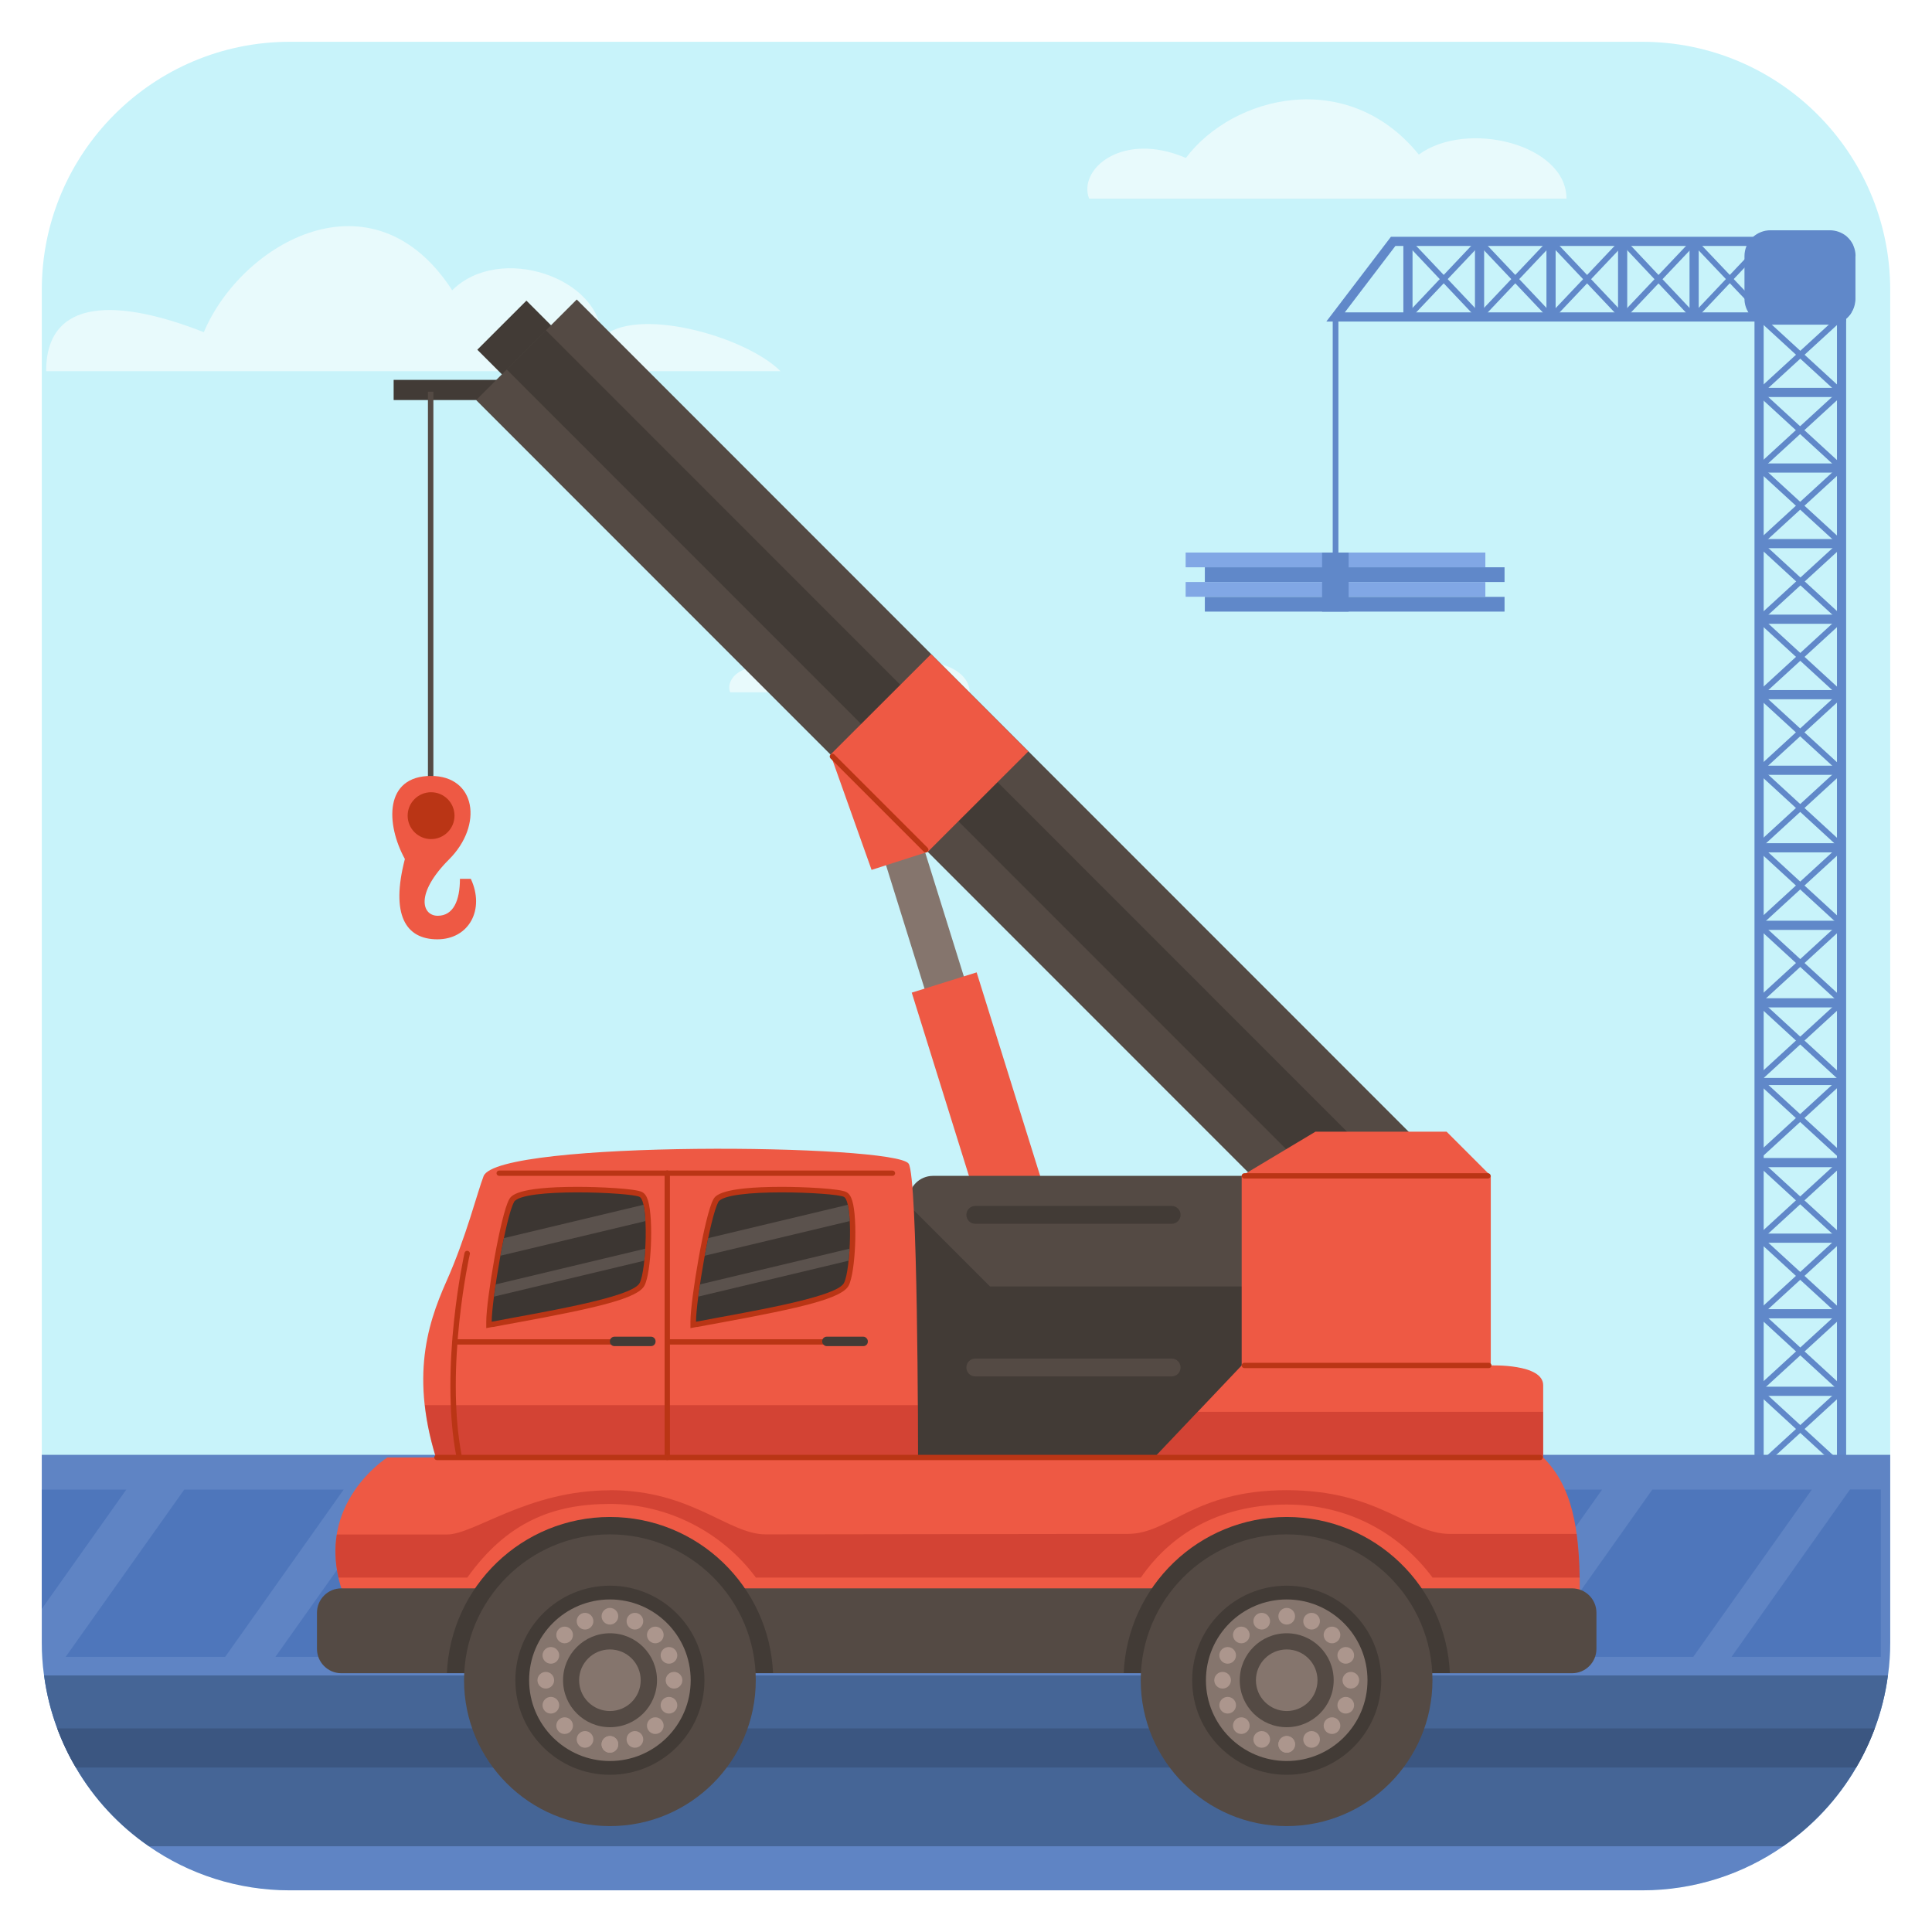 <?xml version="1.0" encoding="UTF-8"?><svg id="a" xmlns="http://www.w3.org/2000/svg" xmlns:xlink="http://www.w3.org/1999/xlink" viewBox="0 0 160 160"><defs><style>.d{fill:#456596;}.e{fill:#ee5944;}.f{fill:#85756d;}.g{fill:#5f84c4;}.h{fill:#e8fafc;}.i{fill:#5b524d;}.j{fill:#ba3515;}.k{fill:#6088c9;}.l{fill:#3c3632;}.m{opacity:.3;}.n{fill:#544a44;}.o{clip-path:url(#b);}.p{clip-path:url(#c);}.q{fill:none;}.r{fill:#c8f3fa;}.s{fill:#3b5681;}.t{fill:#4e76bb;}.u{fill:#95120c;}.v{fill:#423b36;}.w{fill:#ac968d;}.x{fill:#81a7e5;}</style><clipPath id="b"><path class="q" d="M42.57,99.55c-.68,1.2-1.85,8.13-1.85,9.91,3.82-.74,11.59-1.97,12.25-3.2,.57-1.07,.77-6.74,0-7.14-.7-.37-9.73-.77-10.41,.43Z"/></clipPath><clipPath id="c"><path class="q" d="M59.49,99.55c-.68,1.2-1.85,8.13-1.85,9.91,3.82-.74,11.59-1.97,12.25-3.2,.57-1.07,.77-6.74,0-7.14-.7-.37-9.73-.77-10.41,.43Z"/></clipPath></defs><path class="r" d="M156.54,24.01v111.98c0,.94-.06,1.86-.19,2.76-.2,1.52-.57,2.99-1.09,4.38-.42,1.13-.93,2.21-1.54,3.24-1.51,2.6-3.59,4.83-6.06,6.53-3.31,2.3-7.34,3.64-11.67,3.64H24.01c-4.33,0-8.36-1.34-11.67-3.64-2.47-1.7-4.55-3.93-6.06-6.53-.61-1.03-1.12-2.11-1.54-3.24-.52-1.39-.89-2.86-1.09-4.38-.13-.9-.19-1.82-.19-2.76V24.01C3.46,12.67,12.66,3.46,24.01,3.46h111.98c11.35,0,20.55,9.21,20.55,20.56Z"/><path class="h" d="M3.82,30.74c0-6.16,6.02-6,13.06-3.23,3.14-7.43,14-13.6,20.57-3.47,3.92-3.91,12.37-1.04,12.37,3.95,2.7-2.7,11.86-.2,14.82,2.75H3.82Z"/><path class="h" d="M90.2,16.46c-.96-2.44,2.74-5.64,8.01-3.38,3.9-5.18,13.41-7.53,19.29-.28,3.99-2.91,12.23-.85,12.23,3.65h-39.53Z"/><path class="h" d="M60.47,57.33c-.48-1.22,1.37-2.83,4.02-1.69,1.96-2.6,6.72-3.78,9.68-.14,2-1.46,6.13-.43,6.13,1.83h-19.83Z"/><g><rect class="k" x="110.37" y="26.24" width=".47" height="20.12"/><rect class="x" x="98.19" y="45.76" width="24.82" height="1.22"/><rect class="k" x="99.78" y="46.98" width="24.82" height="1.22"/><rect class="x" x="98.19" y="48.2" width="24.82" height="1.22"/><rect class="k" x="99.78" y="49.43" width="24.82" height="1.22"/><rect class="k" x="109.49" y="45.76" width="2.2" height="4.89"/></g><rect class="k" x="152.13" y="19.53" width=".76" height="109.9"/><rect class="k" x="145.3" y="19.54" width=".76" height="109.9"/><rect class="k" x="145.68" y="63.41" width="6.83" height=".76"/><rect class="k" x="145.68" y="57.15" width="6.83" height=".76"/><rect class="k" x="145.68" y="50.9" width="6.83" height=".76"/><rect class="k" x="145.68" y="44.64" width="6.83" height=".76"/><rect class="k" x="145.68" y="38.38" width="6.83" height=".76"/><rect class="k" x="145.68" y="32.12" width="6.83" height=".76"/><rect class="k" x="145.68" y="25.87" width="6.83" height=".76"/><rect class="k" x="145.68" y="19.61" width="6.83" height=".76"/><path class="k" d="M111.37,25.87l4.19-5.5h37.93c-.12-.29-.31-.55-.54-.76h-37.76l-5.35,7.02h43.05v-.23c.17-.15,.33-.33,.45-.53h-41.97Z"/><g><rect class="k" x="151.77" y="19.99" width=".76" height="6.26"/><rect class="k" x="145.85" y="19.99" width=".76" height="6.26"/><rect class="k" x="139.92" y="19.99" width=".76" height="6.26"/><rect class="k" x="134" y="19.99" width=".76" height="6.26"/><rect class="k" x="128.07" y="19.99" width=".76" height="6.26"/><rect class="k" x="122.15" y="19.99" width=".76" height="6.26"/><rect class="k" x="116.22" y="19.99" width=".76" height="6.26"/></g><rect class="k" x="144.46" y="54.16" width="9.26" height=".48" transform="translate(2.43 115.04) rotate(-42.51)"/><rect class="k" x="148.85" y="49.77" width=".48" height="9.26" transform="translate(8.21 127.47) rotate(-47.46)"/><rect class="k" x="144.46" y="60.42" width="9.26" height=".48" transform="translate(-1.81 116.68) rotate(-42.51)"/><rect class="k" x="148.85" y="56.03" width=".48" height="9.26" transform="translate(3.62 129.55) rotate(-47.48)"/><rect class="k" x="144.46" y="66.68" width="9.26" height=".48" transform="translate(-6.03 118.32) rotate(-42.51)"/><rect class="k" x="148.85" y="62.29" width=".48" height="9.26" transform="translate(-1.04 131.47) rotate(-47.44)"/><rect class="k" x="145.68" y="69.83" width="6.83" height=".76"/><rect class="k" x="144.46" y="73.1" width="9.26" height=".48" transform="translate(-10.37 120.01) rotate(-42.51)"/><rect class="k" x="148.85" y="68.71" width=".48" height="9.26" transform="translate(-5.77 133.55) rotate(-47.44)"/><rect class="k" x="145.68" y="76.25" width="6.83" height=".76"/><rect class="k" x="144.46" y="79.52" width="9.26" height=".48" transform="translate(-14.71 121.7) rotate(-42.51)"/><rect class="k" x="148.85" y="75.13" width=".48" height="9.26" transform="translate(-10.5 135.62) rotate(-47.44)"/><rect class="k" x="145.68" y="82.67" width="6.83" height=".76"/><rect class="k" x="144.46" y="85.94" width="9.26" height=".48" transform="translate(-19.05 123.39) rotate(-42.51)"/><rect class="k" x="148.85" y="81.55" width=".48" height="9.26" transform="translate(-15.23 137.7) rotate(-47.44)"/><rect class="k" x="145.68" y="89.27" width="6.83" height=".59"/><rect class="k" x="144.46" y="92.36" width="9.26" height=".48" transform="translate(-23.39 125.07) rotate(-42.51)"/><rect class="k" x="148.85" y="87.97" width=".48" height="9.26" transform="translate(-19.96 139.78) rotate(-47.44)"/><rect class="k" x="145.68" y="108.42" width="6.83" height=".76"/><rect class="k" x="145.68" y="102.16" width="6.83" height=".76"/><rect class="k" x="145.68" y="95.9" width="6.83" height=".76"/><rect class="k" x="144.46" y="99.17" width="9.26" height=".48" transform="translate(-27.99 126.87) rotate(-42.51)"/><rect class="k" x="148.85" y="94.78" width=".48" height="9.26" transform="translate(-24.96 142.05) rotate(-47.46)"/><rect class="k" x="144.46" y="105.43" width="9.26" height=".48" transform="translate(-32.22 128.51) rotate(-42.51)"/><rect class="k" x="148.85" y="101.04" width=".48" height="9.26" transform="translate(-29.55 144.14) rotate(-47.48)"/><rect class="k" x="144.46" y="111.69" width="9.26" height=".48" transform="translate(-36.44 130.15) rotate(-42.51)"/><rect class="k" x="148.85" y="107.3" width=".48" height="9.26" transform="translate(-34.19 146.03) rotate(-47.44)"/><rect class="k" x="145.68" y="114.84" width="6.83" height=".76"/><rect class="k" x="144.46" y="118.11" width="9.26" height=".48" transform="translate(-40.78 131.84) rotate(-42.51)"/><rect class="k" x="148.85" y="113.72" width=".48" height="9.26" transform="translate(-38.92 148.11) rotate(-47.44)"/><rect class="k" x="145.68" y="121.26" width="6.83" height=".76"/><rect class="k" x="144.46" y="124.53" width="9.26" height=".48" transform="translate(-45.12 133.53) rotate(-42.51)"/><rect class="k" x="148.85" y="120.14" width=".48" height="9.26" transform="translate(-43.65 150.19) rotate(-47.44)"/><rect class="k" x="145.68" y="127.68" width="6.83" height=".76"/><rect class="k" x="144.46" y="130.95" width="9.26" height=".48" transform="translate(-49.46 135.21) rotate(-42.51)"/><rect class="k" x="148.85" y="126.56" width=".48" height="9.26" transform="translate(-48.38 152.27) rotate(-47.44)"/><rect class="k" x="145.68" y="134.28" width="6.83" height=".59"/><rect class="k" x="144.46" y="137.37" width="9.26" height=".48" transform="translate(-53.8 136.9) rotate(-42.51)"/><rect class="k" x="148.85" y="132.98" width=".48" height="9.26" transform="translate(-53.11 154.35) rotate(-47.44)"/><rect class="k" x="144.46" y="35.39" width="9.26" height=".48" transform="translate(15.1 110.1) rotate(-42.51)"/><rect class="k" x="148.85" y="31" width=".48" height="9.26" transform="translate(22.03 121.39) rotate(-47.46)"/><rect class="k" x="144.46" y="29.14" width="9.26" height=".48" transform="translate(19.34 108.46) rotate(-42.51)"/><rect class="k" x="148.85" y="24.74" width=".48" height="9.26" transform="translate(26.64 119.36) rotate(-47.46)"/><rect class="k" x="144.46" y="41.65" width="9.26" height=".48" transform="translate(10.88 111.74) rotate(-42.51)"/><rect class="k" x="148.85" y="37.26" width=".48" height="9.26" transform="translate(17.45 123.46) rotate(-47.48)"/><rect class="k" x="144.46" y="47.91" width="9.26" height=".48" transform="translate(6.65 113.38) rotate(-42.5)"/><rect class="k" x="148.85" y="43.51" width=".48" height="9.26" transform="translate(12.76 125.34) rotate(-47.42)"/><polygon class="k" points="116.77 26.41 122.7 20.15 122.35 19.82 116.43 26.08 116.77 26.41"/><polygon class="k" points="122.35 26.41 122.7 26.08 116.77 19.82 116.43 20.15 122.35 26.41"/><polygon class="k" points="122.7 26.41 128.62 20.15 128.28 19.82 122.35 26.08 122.7 26.41"/><polygon class="k" points="128.28 26.41 128.62 26.08 122.7 19.82 122.35 20.15 128.28 26.41"/><rect class="k" x="127.11" y="22.88" width="8.62" height=".48" transform="translate(24.28 102.65) rotate(-46.56)"/><rect class="k" x="131.18" y="18.81" width=".48" height="8.62" transform="translate(20.06 96.62) rotate(-43.41)"/><rect class="k" x="133.03" y="22.88" width="8.62" height=".48" transform="translate(26.11 106.93) rotate(-46.55)"/><rect class="k" x="137.1" y="18.81" width=".48" height="8.62" transform="translate(21.5 100.43) rotate(-43.28)"/><rect class="k" x="138.96" y="22.88" width="8.62" height=".47" transform="translate(27.98 111.26) rotate(-46.57)"/><rect class="k" x="143.03" y="18.81" width=".47" height="8.62" transform="translate(23.48 105.04) rotate(-43.53)"/><polygon class="k" points="146.4 26.41 152.32 20.15 151.98 19.82 146.06 26.08 146.4 26.41"/><polygon class="k" points="151.98 26.41 152.32 26.08 146.4 19.82 146.06 20.15 151.98 26.41"/><path class="k" d="M153.66,21.21v3.54c0,.09,0,.18-.02,.27-.04,.31-.14,.6-.3,.85-.12,.2-.28,.38-.45,.53-.11,.09-.22,.16-.34,.23-.06,.03-.13,.06-.19,.09h0c-.07,.03-.14,.06-.22,.08-.19,.06-.4,.09-.61,.09h-4.91c-.19,0-.37-.02-.55-.07l-.18-.06c-.1-.03-.2-.08-.29-.13-.1-.05-.2-.12-.29-.19-.21-.15-.38-.35-.52-.57-.2-.33-.32-.71-.32-1.12v-3.54c0-.3,.06-.58,.17-.84,.12-.29,.31-.55,.55-.76,.38-.33,.88-.54,1.43-.54h4.91c.52,0,.99,.18,1.36,.47,0,0,0,.01,.01,.01l.06,.06c.23,.21,.42,.47,.54,.76,.11,.26,.17,.54,.17,.84Z"/><path class="g" d="M156.54,120.48v15.52c0,.94-.06,1.86-.19,2.76-.2,1.52-.57,2.99-1.09,4.38-.42,1.13-.93,2.21-1.54,3.24-1.51,2.6-3.59,4.83-6.06,6.53-3.31,2.3-7.34,3.64-11.67,3.64H24.01c-4.33,0-8.36-1.34-11.67-3.64-2.47-1.7-4.55-3.93-6.06-6.53-.61-1.03-1.12-2.11-1.54-3.24-.52-1.39-.89-2.86-1.09-4.38-.13-.9-.19-1.82-.19-2.76v-15.52H156.54Z"/><g><polygon class="t" points="5.44 137.21 18.65 137.21 28.46 123.36 15.26 123.36 5.44 137.21"/><polygon class="t" points="10.46 123.36 3.46 133.24 3.46 123.36 10.46 123.36"/><polygon class="t" points="22.81 137.21 36.02 137.21 45.83 123.36 32.63 123.36 22.81 137.21"/><polygon class="t" points="40.18 137.21 53.39 137.21 63.2 123.36 50 123.36 40.18 137.21"/><polygon class="t" points="57.55 137.21 70.76 137.21 80.57 123.36 67.36 123.36 57.55 137.21"/><polygon class="t" points="74.92 137.21 88.13 137.21 97.94 123.36 84.73 123.36 74.92 137.21"/><polygon class="t" points="92.29 137.21 105.5 137.21 115.31 123.36 102.1 123.36 92.29 137.21"/><polygon class="t" points="109.66 137.21 122.87 137.21 132.68 123.36 119.47 123.36 109.66 137.21"/><polygon class="t" points="127.03 137.21 140.23 137.21 150.05 123.36 136.84 123.36 127.03 137.21"/><polygon class="t" points="155.76 123.35 155.76 137.21 143.4 137.21 148.73 129.68 148.99 129.31 150.18 127.63 150.96 126.53 151.16 126.24 151.28 126.08 151.34 126 151.53 125.72 153.21 123.35 155.76 123.35"/></g><path class="d" d="M156.35,138.75c-.2,1.52-.57,2.99-1.09,4.38-.42,1.13-.93,2.21-1.54,3.24-1.51,2.6-3.59,4.83-6.06,6.53H12.34c-2.47-1.7-4.55-3.93-6.06-6.53-.61-1.03-1.12-2.11-1.54-3.24-.52-1.39-.89-2.86-1.09-4.38H156.35Z"/><path class="s" d="M155.26,143.14c-.42,1.13-.93,2.21-1.54,3.24H6.28c-.61-1.03-1.12-2.11-1.54-3.24H155.26Z"/><g><g><g><rect class="v" x="40.29" y="26.27" width="5.75" height="4.54" transform="translate(-7.54 38.86) rotate(-44.98)"/><rect class="v" x="32.6" y="31.46" width="9.56" height="1.67"/></g><g><rect class="n" x="35.44" y="32.44" width=".45" height="32.23"/><g><path class="e" d="M35.7,64.26c-3.9,0-3.75,4-2.17,6.88-1.2,4.63,.07,6.65,2.69,6.65s3.96-2.47,2.77-5.01h-.9c0,1.79-.54,3.06-1.84,3.06s-1.9-1.83,.94-4.67c2.84-2.84,2.23-6.91-1.5-6.91Z"/><circle class="j" cx="35.7" cy="67.55" r="1.94"/></g></g><g><rect class="f" x="76.47" y="62.89" width="3.41" height="36.85" transform="translate(-20.67 26.98) rotate(-17.33)"/><rect class="e" x="78.12" y="80.95" width="5.63" height="18.42" transform="translate(-23.18 28.2) rotate(-17.33)"/></g><rect class="n" x="72.7" y="14.48" width="11.78" height="99" transform="translate(-22.22 74.29) rotate(-44.99)"/><rect class="v" x="76.29" y="14.48" width="4.59" height="99" transform="translate(-22.23 74.29) rotate(-44.99)"/><g><polygon class="e" points="77.11 54.17 85.16 62.23 76.83 70.55 72.18 72.04 68.78 62.49 77.11 54.17"/><path class="j" d="M76.66,70.6c.06,0,.11-.02,.16-.07,.09-.09,.09-.23,0-.32l-7.72-7.72c-.09-.09-.23-.09-.32,0-.09,.09-.09,.23,0,.32l7.72,7.72s.1,.07,.16,.07Z"/></g></g><g><rect class="n" x="75.25" y="97.38" width="29.6" height="26.84" rx="2.02" ry="2.02"/><path class="v" d="M75.25,99.8c5.35,5.35,6.74,6.74,6.74,6.74h22.02v14.16h-28.5l-.26-20.9Z"/><path class="n" d="M80.03,113.25c0,.41,.33,.74,.74,.74h16.26c.41,0,.74-.33,.74-.74h0c0-.41-.33-.74-.74-.74h-16.26c-.41,0-.74,.33-.74,.74h0Z"/><path class="v" d="M80.03,100.61c0,.41,.33,.74,.74,.74h16.26c.41,0,.74-.33,.74-.74h0c0-.41-.33-.74-.74-.74h-16.26c-.41,0-.74,.33-.74,.74h0Z"/></g><g><path class="e" d="M75.25,96.37c-1.11-1.64-34.01-1.97-35.2,1.03-.51,1.3-1.44,5.05-3.09,8.74-1.64,3.69-3.12,8.38-.41,15.93h39.48c0-3.12-.02-24.57-.78-25.7Z"/><path class="e" d="M130.83,131.64c0-5.11-.64-8.55-3.03-10.94v-5.98c0-1.8-4.34-1.64-4.34-1.64v-15.7l-3.66-3.66h-10.86l-6.11,3.66v15.7l-7.23,7.62H32.08s-6.05,3.81-3.81,10.84c4.49,2.09,75.57,1.71,102.56,.11Z"/><g><g><path class="j" d="M40.81,109.9c.59-.11,1.26-.24,2-.37,6.71-1.23,10-2.01,10.56-3.06,.57-1.06,.76-5.53,.3-7.03-.11-.37-.27-.6-.49-.72-.55-.29-3.52-.43-5.35-.43-5.07,0-5.5,.75-5.66,1.03-.72,1.28-1.9,8.31-1.9,10.13v.54l.53-.1Z"/><path class="l" d="M42.57,99.55c-.68,1.2-1.85,8.13-1.85,9.91,3.82-.74,11.59-1.97,12.25-3.2,.57-1.07,.77-6.74,0-7.14-.7-.37-9.73-.77-10.41,.43Z"/><g class="o"><g><rect class="i" x="40.3" y="101.27" width="13.61" height="1.35" transform="translate(-22.39 13.73) rotate(-13.43)"/><rect class="i" x="40.25" y="104.95" width="13.61" height=".95" transform="translate(-23.2 13.81) rotate(-13.43)"/></g></g></g><g><path class="j" d="M57.72,109.9c.59-.11,1.26-.24,2-.37,6.71-1.23,10-2.01,10.56-3.06,.57-1.06,.76-5.53,.3-7.03-.11-.37-.27-.6-.49-.72-.55-.29-3.52-.43-5.35-.43-5.07,0-5.5,.75-5.66,1.03-.72,1.28-1.9,8.31-1.9,10.13v.54l.53-.1Z"/><path class="l" d="M59.49,99.55c-.68,1.2-1.85,8.13-1.85,9.91,3.82-.74,11.59-1.97,12.25-3.2,.57-1.07,.77-6.74,0-7.14-.7-.37-9.73-.77-10.41,.43Z"/><g class="p"><g><rect class="i" x="57.22" y="101.27" width="13.61" height="1.35" transform="translate(-21.93 17.66) rotate(-13.43)"/><rect class="i" x="57.17" y="104.95" width="13.61" height=".95" transform="translate(-22.74 17.74) rotate(-13.43)"/></g></g></g></g><g class="m"><polygon class="u" points="95.6 120.7 127.8 120.7 127.8 116.92 99.19 116.92 95.6 120.7"/><path class="u" d="M50.51,123.41c6.81,0,9.79,3.66,12.91,3.66s26.51-.04,29.98-.04,5.49-3.62,13.15-3.62,10.1,3.62,13.51,3.62h10.51c.15,1.1,.23,2.3,.25,3.62h-12.18c-2.74-3.67-6.96-6.05-12.08-6.05s-9.33,2.08-12.08,6.05h-31.88c-2.79-3.77-7.3-6.1-12.08-6.1s-8.56,1.54-11.82,6.1h-10.67c-.3-1.32-.31-2.51-.14-3.57h9.12c2.28,0,6.69-3.66,13.51-3.66Z"/><path class="u" d="M76.02,116.37c.01,1.67,.02,3.12,.02,4.19-5.49,.02-38.13,.14-39.85,.14-.04-.04-.08-.08-.12-.12-.46-1.52-.74-2.91-.88-4.21h40.84Z"/></g><g><path class="j" d="M41.34,97.38h32.57c.12,0,.22-.1,.22-.22s-.1-.22-.22-.22H41.34c-.12,0-.22,.1-.22,.22s.1,.22,.22,.22Z"/><path class="j" d="M38.01,120.78s.03,0,.04,0c.12-.02,.2-.14,.18-.26-1.39-7.32,.65-16.57,.68-16.66,.03-.12-.05-.24-.17-.27-.12-.03-.24,.05-.27,.17-.02,.09-2.09,9.44-.68,16.85,.02,.11,.11,.18,.22,.18Z"/><path class="j" d="M37.68,111.35h16.34c.12,0,.22-.1,.22-.22s-.1-.22-.22-.22h-16.34c-.12,0-.22,.1-.22,.22s.1,.22,.22,.22Z"/><path class="j" d="M55.26,120.92c.12,0,.22-.1,.22-.22v-23.55c0-.12-.1-.22-.22-.22s-.22,.1-.22,.22v23.55c0,.12,.1,.22,.22,.22Z"/><path class="j" d="M55.26,111.35h16.34c.12,0,.22-.1,.22-.22s-.1-.22-.22-.22h-16.34c-.12,0-.22,.1-.22,.22s.1,.22,.22,.22Z"/><path class="j" d="M36.18,120.92H127.55c.12,0,.22-.1,.22-.22s-.1-.22-.22-.22H36.18c-.12,0-.22,.1-.22,.22s.1,.22,.22,.22Z"/><path class="j" d="M103.05,97.6h20.18c.12,0,.22-.1,.22-.22s-.1-.22-.22-.22h-20.18c-.12,0-.22,.1-.22,.22s.1,.22,.22,.22Z"/><path class="j" d="M103.05,113.3h20.25c.12,0,.22-.1,.22-.22s-.1-.22-.22-.22h-20.25c-.12,0-.22,.1-.22,.22s.1,.22,.22,.22Z"/></g><g><path class="v" d="M50.88,110.7h3.04c.2,0,.37,.17,.37,.37v.04c0,.2-.17,.37-.37,.37h-3.04c-.2,0-.37-.17-.37-.37v-.04c0-.2,.17-.37,.37-.37Z"/><rect class="v" x="68.09" y="110.7" width="3.78" height=".78" rx=".37" ry=".37"/></g></g><path class="n" d="M28.27,131.54h101.92c1.11,0,2.02,.9,2.02,2.02v2.99c0,1.11-.9,2.02-2.02,2.02H28.27c-1.11,0-2.02-.9-2.02-2.02v-2.99c0-1.11,.9-2.02,2.02-2.02Z"/><g><g><path class="v" d="M106.56,125.63c7.27,0,13.2,5.74,13.51,12.93h-27.01c.31-7.19,6.24-12.93,13.51-12.93Z"/><g><path class="n" d="M94.47,139.15c0,6.67,5.41,12.08,12.08,12.08s12.08-5.41,12.08-12.08-5.41-12.08-12.08-12.08-12.08,5.41-12.08,12.08Z"/><path class="v" d="M98.73,139.15c0,4.32,3.51,7.83,7.83,7.83s7.83-3.51,7.83-7.83-3.51-7.83-7.83-7.83-7.83,3.51-7.83,7.83Z"/><path class="f" d="M99.87,139.15c0,3.69,3,6.69,6.69,6.69s6.69-2.99,6.69-6.69-3-6.69-6.69-6.69-6.69,2.99-6.69,6.69Z"/><path class="n" d="M102.67,139.15c0,2.15,1.74,3.89,3.89,3.89s3.89-1.74,3.89-3.89-1.74-3.89-3.89-3.89-3.89,1.74-3.89,3.89Z"/><path class="f" d="M104.01,139.15c0,1.41,1.14,2.55,2.55,2.55s2.55-1.14,2.55-2.55-1.14-2.55-2.55-2.55-2.55,1.14-2.55,2.55Z"/><g><path class="w" d="M105.87,144.46c0,.38,.31,.69,.69,.69s.69-.31,.69-.69-.31-.69-.69-.69-.69,.31-.69,.69Z"/><path class="w" d="M103.8,144.05c0,.38,.31,.69,.69,.69s.69-.31,.69-.69-.31-.69-.69-.69-.69,.31-.69,.69Z"/><path class="w" d="M102.11,142.91c0,.38,.31,.69,.69,.69s.69-.31,.69-.69-.31-.69-.69-.69-.69,.31-.69,.69Z"/><path class="w" d="M100.98,141.22c0,.38,.31,.69,.69,.69s.69-.31,.69-.69-.31-.69-.69-.69-.69,.31-.69,.69Z"/><path class="w" d="M100.56,139.15c0,.38,.31,.69,.69,.69s.69-.31,.69-.69-.31-.69-.69-.69-.69,.31-.69,.69Z"/><path class="w" d="M100.98,137.09c0,.38,.31,.69,.69,.69s.69-.31,.69-.69-.31-.69-.69-.69-.69,.31-.69,.69Z"/><path class="w" d="M102.11,135.4c0,.38,.31,.69,.69,.69s.69-.31,.69-.69-.31-.69-.69-.69-.69,.31-.69,.69Z"/><path class="w" d="M103.8,134.26c0,.38,.31,.69,.69,.69s.69-.31,.69-.69-.31-.69-.69-.69-.69,.31-.69,.69Z"/><path class="w" d="M105.87,133.85c0,.38,.31,.69,.69,.69s.69-.31,.69-.69-.31-.69-.69-.69-.69,.31-.69,.69Z"/><path class="w" d="M107.93,134.26c0,.38,.31,.69,.69,.69s.69-.31,.69-.69-.31-.69-.69-.69-.69,.31-.69,.69Z"/><path class="w" d="M109.62,135.4c0,.38,.31,.69,.69,.69s.69-.31,.69-.69-.31-.69-.69-.69-.69,.31-.69,.69Z"/><path class="w" d="M110.76,137.09c0,.38,.31,.69,.69,.69s.69-.31,.69-.69-.31-.69-.69-.69-.69,.31-.69,.69Z"/><path class="w" d="M111.18,139.15c0,.38,.31,.69,.69,.69s.69-.31,.69-.69-.31-.69-.69-.69-.69,.31-.69,.69Z"/><path class="w" d="M110.76,141.22c0,.38,.31,.69,.69,.69s.69-.31,.69-.69-.31-.69-.69-.69-.69,.31-.69,.69Z"/><path class="w" d="M109.62,142.91c0,.38,.31,.69,.69,.69s.69-.31,.69-.69-.31-.69-.69-.69-.69,.31-.69,.69Z"/><path class="w" d="M107.93,144.05c0,.38,.31,.69,.69,.69s.69-.31,.69-.69-.31-.69-.69-.69-.69,.31-.69,.69Z"/><path class="w" d="M105.87,144.46c0,.38,.31,.69,.69,.69s.69-.31,.69-.69-.31-.69-.69-.69-.69,.31-.69,.69Z"/></g></g></g><g><path class="v" d="M50.51,125.63c7.27,0,13.2,5.74,13.51,12.93h-27.01c.31-7.19,6.24-12.93,13.51-12.93Z"/><g><path class="n" d="M38.43,139.15c0,6.67,5.41,12.08,12.08,12.08s12.08-5.41,12.08-12.08-5.41-12.08-12.08-12.08-12.08,5.41-12.08,12.08Z"/><path class="v" d="M42.68,139.15c0,4.32,3.51,7.83,7.83,7.83s7.83-3.51,7.83-7.83-3.51-7.83-7.83-7.83-7.83,3.51-7.83,7.83Z"/><path class="f" d="M43.82,139.15c0,3.69,3,6.69,6.69,6.69s6.69-2.99,6.69-6.69-3-6.69-6.69-6.69-6.69,2.99-6.69,6.69Z"/><path class="n" d="M46.63,139.15c0,2.15,1.74,3.89,3.89,3.89s3.89-1.74,3.89-3.89-1.74-3.89-3.89-3.89-3.89,1.74-3.89,3.89Z"/><path class="f" d="M47.96,139.15c0,1.41,1.14,2.55,2.55,2.55s2.55-1.14,2.55-2.55-1.14-2.55-2.55-2.55-2.55,1.14-2.55,2.55Z"/><g><path class="w" d="M49.82,144.46c0,.38,.31,.69,.69,.69s.69-.31,.69-.69-.31-.69-.69-.69-.69,.31-.69,.69Z"/><path class="w" d="M47.76,144.05c0,.38,.31,.69,.69,.69s.69-.31,.69-.69-.31-.69-.69-.69-.69,.31-.69,.69Z"/><path class="w" d="M46.07,142.91c0,.38,.31,.69,.69,.69s.69-.31,.69-.69-.31-.69-.69-.69-.69,.31-.69,.69Z"/><path class="w" d="M44.93,141.22c0,.38,.31,.69,.69,.69s.69-.31,.69-.69-.31-.69-.69-.69-.69,.31-.69,.69Z"/><path class="w" d="M44.51,139.15c0,.38,.31,.69,.69,.69s.69-.31,.69-.69-.31-.69-.69-.69-.69,.31-.69,.69Z"/><path class="w" d="M44.93,137.09c0,.38,.31,.69,.69,.69s.69-.31,.69-.69-.31-.69-.69-.69-.69,.31-.69,.69Z"/><path class="w" d="M46.07,135.4c0,.38,.31,.69,.69,.69s.69-.31,.69-.69-.31-.69-.69-.69-.69,.31-.69,.69Z"/><path class="w" d="M47.76,134.26c0,.38,.31,.69,.69,.69s.69-.31,.69-.69-.31-.69-.69-.69-.69,.31-.69,.69Z"/><path class="w" d="M49.82,133.85c0,.38,.31,.69,.69,.69s.69-.31,.69-.69-.31-.69-.69-.69-.69,.31-.69,.69Z"/><path class="w" d="M51.89,134.26c0,.38,.31,.69,.69,.69s.69-.31,.69-.69-.31-.69-.69-.69-.69,.31-.69,.69Z"/><path class="w" d="M53.58,135.4c0,.38,.31,.69,.69,.69s.69-.31,.69-.69-.31-.69-.69-.69-.69,.31-.69,.69Z"/><path class="w" d="M54.71,137.09c0,.38,.31,.69,.69,.69s.69-.31,.69-.69-.31-.69-.69-.69-.69,.31-.69,.69Z"/><path class="w" d="M55.13,139.15c0,.38,.31,.69,.69,.69s.69-.31,.69-.69-.31-.69-.69-.69-.69,.31-.69,.69Z"/><path class="w" d="M54.71,141.22c0,.38,.31,.69,.69,.69s.69-.31,.69-.69-.31-.69-.69-.69-.69,.31-.69,.69Z"/><path class="w" d="M53.58,142.91c0,.38,.31,.69,.69,.69s.69-.31,.69-.69-.31-.69-.69-.69-.69,.31-.69,.69Z"/><path class="w" d="M51.89,144.05c0,.38,.31,.69,.69,.69s.69-.31,.69-.69-.31-.69-.69-.69-.69,.31-.69,.69Z"/><path class="w" d="M49.82,144.46c0,.38,.31,.69,.69,.69s.69-.31,.69-.69-.31-.69-.69-.69-.69,.31-.69,.69Z"/></g></g></g></g></g></svg>